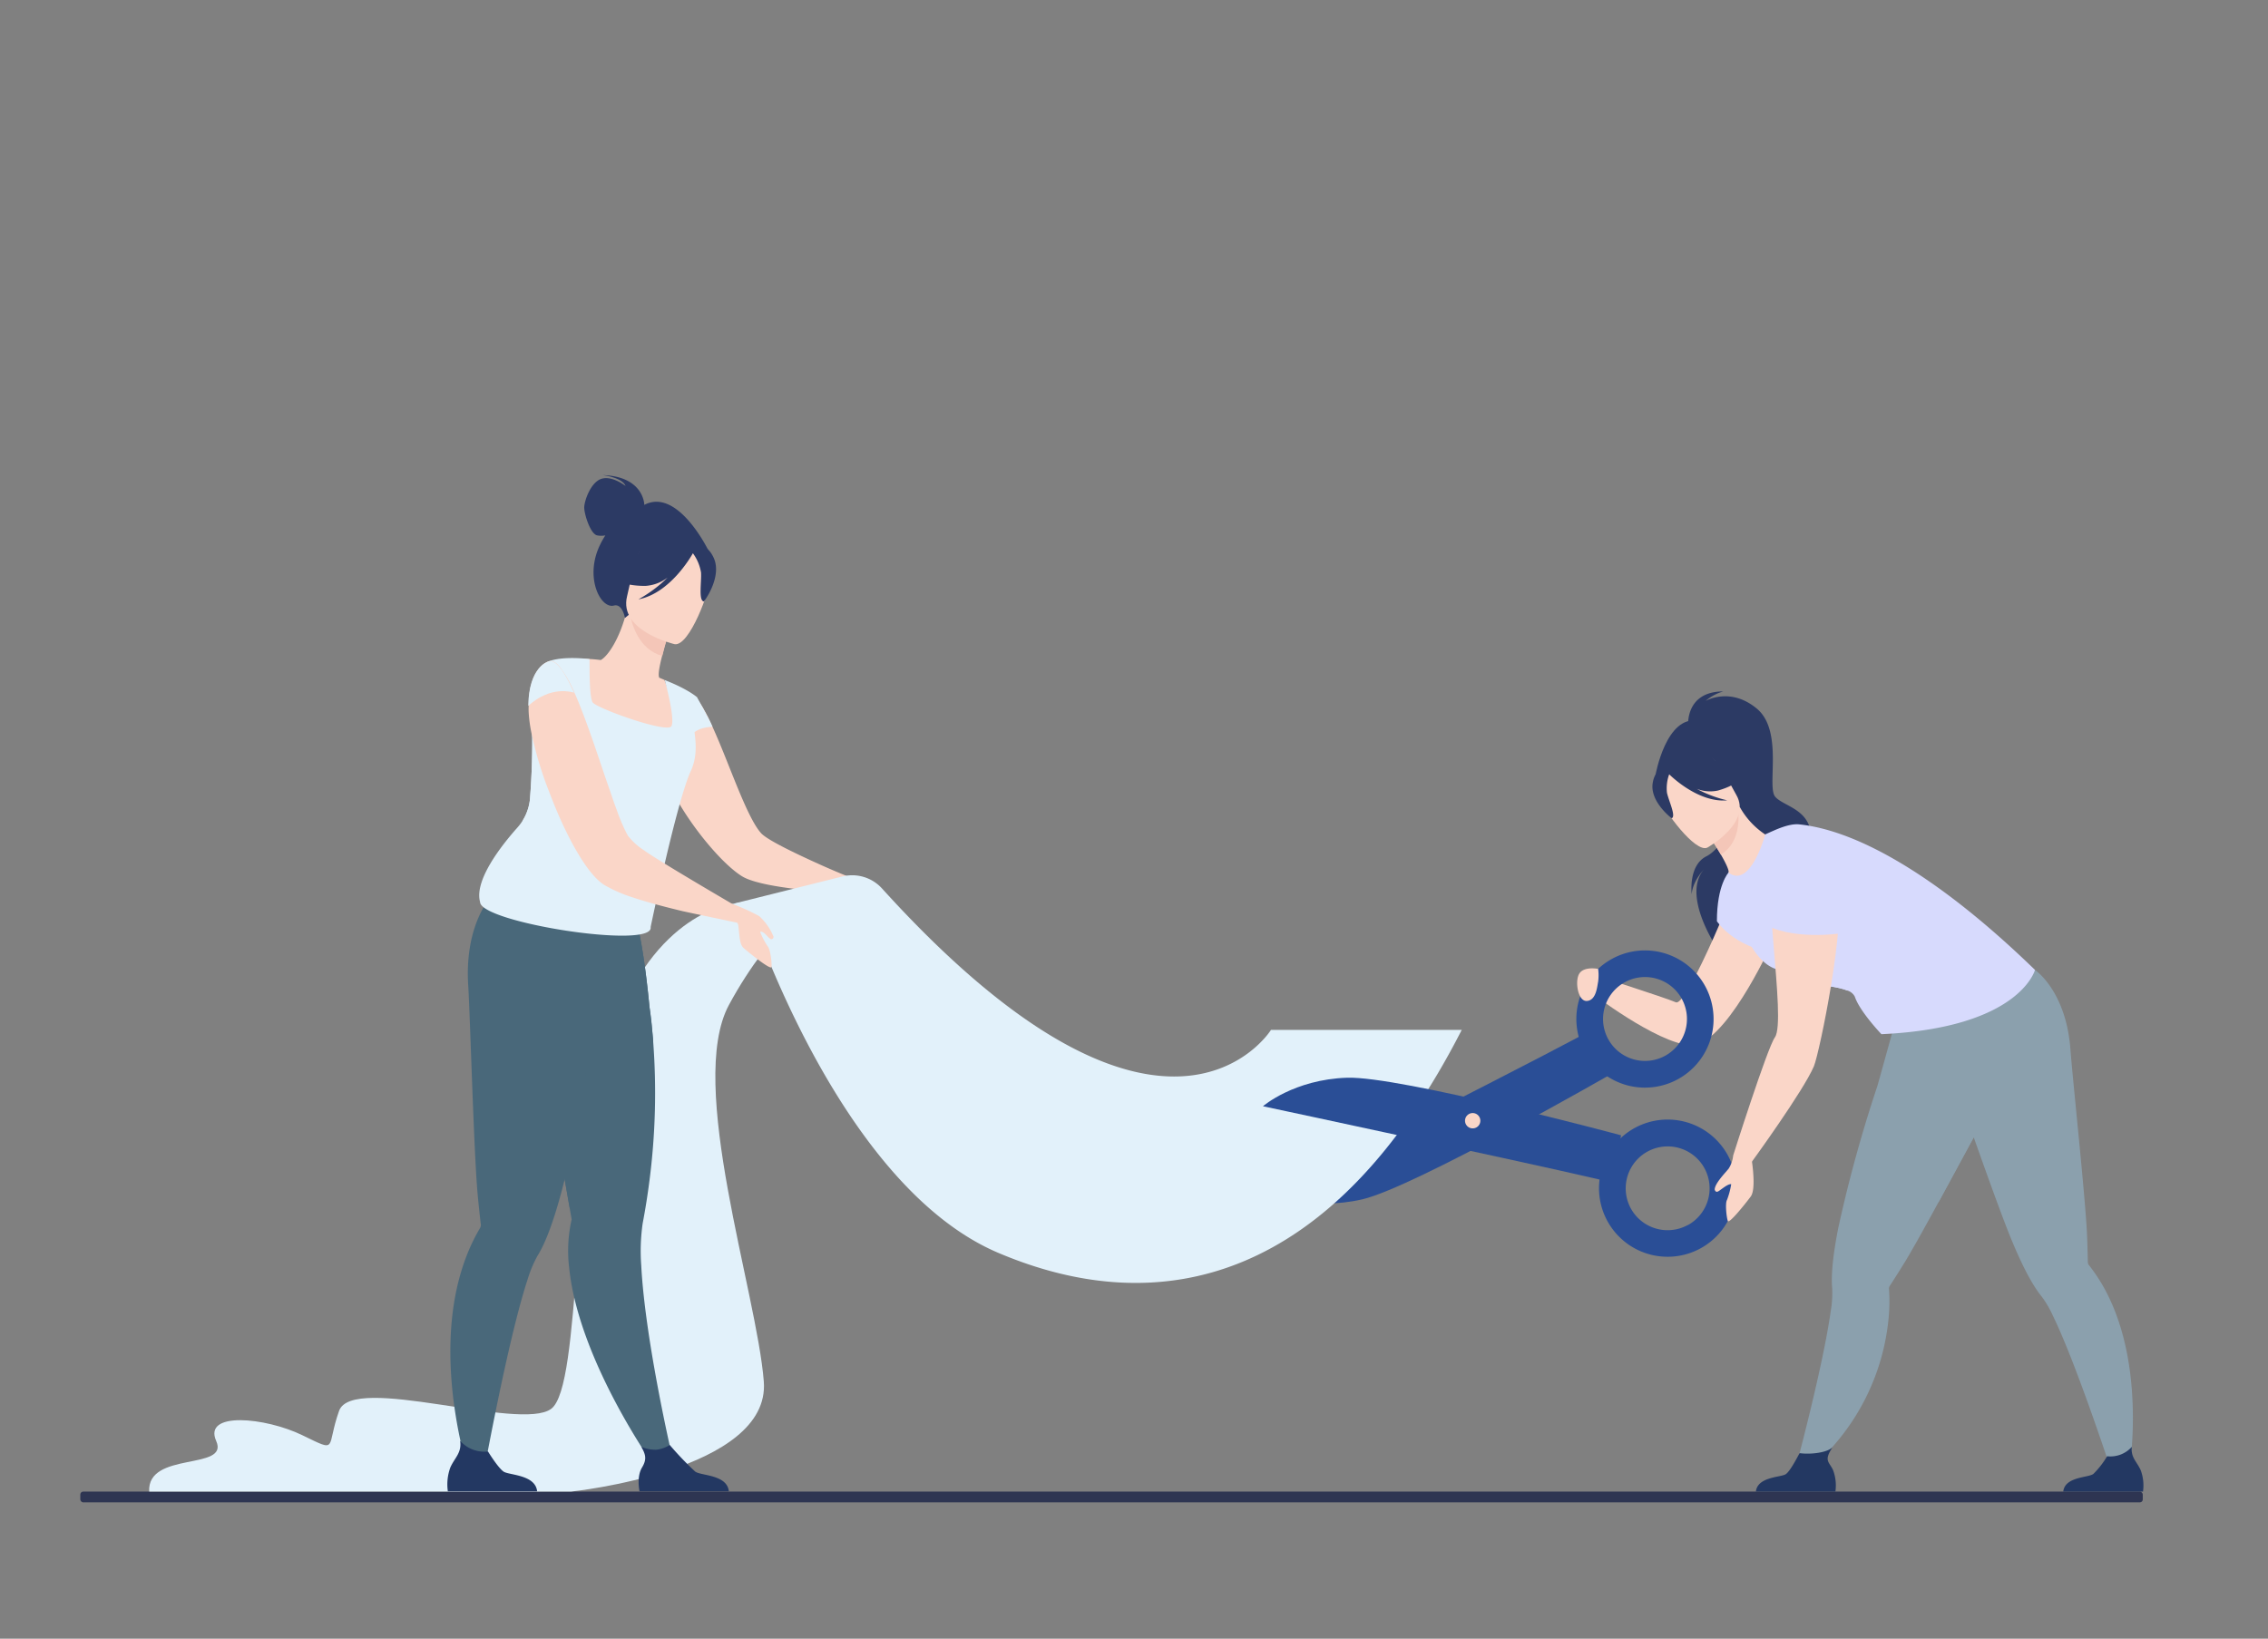 <svg id="_ëîé_1" data-name="‘ëîé_1" xmlns="http://www.w3.org/2000/svg" viewBox="0 0 512 370"><rect x="0" y="0" width="512" height="370" fill="#808080" stroke="none"/><defs><style>.cls-1{fill:#2e3552;}.cls-2{fill:#e2f1fa;}.cls-3{fill:#49687a;}.cls-4{fill:#fad6c8;}.cls-5{fill:#2c3a64;}.cls-6{fill:#f4c6b8;}.cls-7{fill:#233862;}.cls-8{fill:#2a4e96;}.cls-9{fill:#8ba0ad;}.cls-10{fill:#d7dafd;}</style></defs><rect class="cls-1" x="18.13" y="336.79" width="465.6" height="2.43" rx="0.65"/><path class="cls-2" d="M165.35,204.12s-17.69,1.67-27.19,29.39-6.72,79.42-13.74,84.6-44.84-8.05-47.87.45,0,9.52-8.32,5.49-22.44-5.43-19.42,1.32-15.63,2.22-15.13,11.42h95.23s45.09-4.67,43.52-24.85-17.47-67.2-7.89-85,22.09-27,22.09-27Z"/><path class="cls-3" d="M152,330l-4,1.49s-17.38-24.11-19.52-45.32a31.89,31.89,0,0,1,.57-10.84l-.47-2.69c-.14-.8-.31-1.76-.5-2.87-.56-3.24-1.34-7.67-2.23-12.71-2-11.61-4.7-26.45-6.75-37.36l1.07-.35,11.67-3.76,2.41-7.66,8.69-2.29s1.94,3.8,3.68,21.73c.32,2.36.61,5,.83,7.76a154.24,154.24,0,0,1-.83,31.42c-.4,3.12-.9,6.34-1.53,9.64a43.69,43.69,0,0,0-.33,9.52C145.65,303.06,152,330,152,330Z"/><path class="cls-3" d="M147.46,235.14l-18.87,37.51c-.14-.8-.31-1.76-.5-2.87-.56-3.24-1.34-7.67-2.23-12.71-2-11.61-4.7-26.45-6.75-37.36l1.07-.35,11.67-3.76,2.41-7.66,8.69-2.29s1.94,3.8,3.68,21.73C147,229.74,147.24,232.33,147.46,235.14Z"/><path class="cls-3" d="M139.16,210.47l-.44-3.75c-7.32,1.95-26.87-5.43-26.87-5.43s-7.08,6.23-6.15,21.17c.45,7.29,1.28,38.26,2.15,47.43.31,3.32.59,5.69.7,6.63h0a1.37,1.37,0,0,1-.21.81,42.21,42.21,0,0,0-3.2,6.73c-8.51,22.66,1.31,50.58,1.31,50.58l2.55-1s5.58-31.06,10.12-44.79a27.32,27.32,0,0,1,2.19-5.25c2-3.18,3.8-8.39,5.46-14.57,3.14-11.71,5.67-26.93,7.36-38.68C134.36,230.34,139.16,210.47,139.16,210.47Z"/><path class="cls-4" d="M191.68,198l-.54,3.67s-.25,0-.67,0c-1.33-.09-4.57-.27-8.24-.66-5.51-.55-12-1.52-14.66-3.12-4-2.42-10.48-9.84-14.71-17.26a4.44,4.44,0,0,1-.31-.55c-2.21-3.94-3.75-7.84-3.87-11a15.52,15.52,0,0,1,.51-5,12.68,12.68,0,0,1,2.24-4.48,2.29,2.29,0,0,1,.43-.52,10.53,10.53,0,0,1,2.87-2.45c.73-.3,1.52.06,2.33.94v0a13.7,13.7,0,0,1,2.09,3.09s.07.06.07.09c.15.27.3.57.48.91a.75.75,0,0,1,.12.21c.33.7.67,1.42,1,2.18,3.73,8.12,7.69,20.41,11,24.08,1.43,1.57,7.94,4.66,13.12,7C188.65,196.81,191.68,198,191.68,198Z"/><path class="cls-4" d="M153.13,165a22.78,22.78,0,0,1-8.42,2c-12.58.68-15.44-10.34-16-17.66a10.53,10.53,0,0,1,4.32-.55c.89.05,1.82.14,2.59.24,1.54-.81,4.3-4.71,5.9-11.24l.54.25,9.08,4.27s-1,2.95-1.67,5.78c-.56,2.21-1,4.35-.63,4.94.72.29,1.15.48,1.15.48h0A61.73,61.73,0,0,1,153.13,165Z"/><path class="cls-2" d="M156.28,173.29c-.09.26-.2.5-.31.75-3.19,6.86-9.09,35.29-9.09,35.29.84,5.11-38.4-1-38.5-5.66-1.38-4.93,4.9-12.86,8.45-16.84a11.65,11.65,0,0,0,1.19-1.6,11.26,11.26,0,0,0,1.61-4.69,164.39,164.39,0,0,0,.49-16.53h0c.69-.52,1.36-1,2-1.44a17.64,17.64,0,0,0,2.42-2,3.67,3.67,0,0,0,1.16-2.28,11.26,11.26,0,0,0-.05-1.92c0-.3-.07-.6-.11-.91a25.71,25.71,0,0,0-1.83-6.08c3.38-1.37,9.38-.56,9.38-.56s0,.34,0,.88c0,2.19,0,7.82.7,8.89.88,1.33,17,7.14,17.81,5.34s-1.45-10.07-1.54-10.38h0c5.38,2.11,7.31,3.89,7.31,3.89C154.09,159.52,158.79,166.64,156.28,173.29Z"/><path class="cls-5" d="M145.45,114c0-.55-.44-6.42-9.39-6.73,0,0,4.4.52,5.16,2.46,0,0-3-2.39-5.44-1.62s-3.87,5-3.89,6.45,1.35,5.94,2.89,6.32a4.76,4.76,0,0,0,1.88,0,20.15,20.15,0,0,0-1.2,2.14c-3.57,7.33.11,14.5,3.13,13.71,1.94-.51,2.49,2.8,2.49,2.8l18.84-15.25S153,110,145.45,114Z"/><path class="cls-6" d="M151.18,142.33s-1,2.95-1.67,5.78c-5.31-1.48-6.92-7.06-7.41-10.05Z"/><path class="cls-4" d="M152.3,145.45s-12.69-2.93-10.74-10.81,1.62-13.56,9.81-12,9,4.94,9,7.73S155.65,146,152.3,145.45Z"/><path class="cls-5" d="M161.08,125.87c-1.36-2.85-3-2.7-4-2.19a9.11,9.11,0,0,0-11.82-1,15.48,15.48,0,0,1-7.13,7.66s2,2,7.6,1.95a9.18,9.18,0,0,0,5-1.9,30.32,30.32,0,0,1-6.61,4.94c7.07-1.35,11.82-9.54,12.3-10.41a10.1,10.1,0,0,1,1.84,4.36c.13,2.16-.61,6.36.63,6.52C159,135.79,163.13,130.16,161.08,125.87Z"/><path class="cls-2" d="M157.34,157.41s3,5.34,3.51,6.71c0,0-4-.15-5.56,2.89C155.29,167,154.9,158.13,157.34,157.41Z"/><path class="cls-2" d="M136.32,199.78c-7.74-.09-14.3-8.12-18.3-14.55a11.26,11.26,0,0,0,1.61-4.69,164.39,164.39,0,0,0,.49-16.53h0c.69-.52,1.36-1,2-1.44a17.64,17.64,0,0,0,2.42-2C130.86,171.28,146.81,199.89,136.32,199.78Z"/><path class="cls-7" d="M121.26,336.73H101.1a11.1,11.1,0,0,1,.57-5.4c1-2.24,2.59-3.26,2.21-6a7.26,7.26,0,0,0,6.28,2.4c.36.58,2.31,3.68,3.5,4.53S120.85,332.91,121.26,336.73Z"/><path class="cls-7" d="M164.54,336.73H144.38s-.75-3.22.57-5.4c1.17-1.94.72-3-.15-4.64a8,8,0,0,0,3.4.64,7.23,7.23,0,0,0,3-1.06,70.58,70.58,0,0,0,5.74,6C158.26,333.25,164.13,332.91,164.54,336.73Z"/><path class="cls-4" d="M167.21,205.21l-.81,3.13s-10.06-2.11-12.27-2.6h0c-3.79-.91-8-2-11.6-3.21a31.69,31.69,0,0,1-6.18-2.75,3.52,3.52,0,0,1-.43-.31c-3.54-2.57-7.75-10.14-11-18.26-.45-1.12-.88-2.24-1.3-3.33a81.31,81.31,0,0,1-3.45-11.51,32,32,0,0,1-.82-5.48,13.48,13.48,0,0,1,0-1.54c.06-8.79,4.42-10,4.42-10l.3-.09c.76-.12,1.55.39,2.36,1.39a27.55,27.55,0,0,1,3.25,5.73c1.72,3.9,3.54,9,5.23,14,.94,2.76,1.85,5.51,2.76,8.06.52,1.54,1,3,1.52,4.33a40.41,40.41,0,0,0,2.54,5.9,14.6,14.6,0,0,0,3.72,3.36C148.58,194.36,167.21,205.21,167.21,205.21Z"/><path class="cls-2" d="M129.58,156.39c-5.83-1.61-10.32,3-10.32,3,.07-8.77,4.44-10,4.44-10C125.45,148.64,127.49,151.68,129.58,156.39Z"/><path class="cls-8" d="M359.48,232.38c.17.48-71.94,37.06-71.94,37.06s8.32,4.06,20,1.36S364,242.35,364,242.35Z"/><path class="cls-2" d="M286.92,232.55S263,271.08,199.14,200.64a9.08,9.08,0,0,0-9-2.73l-24.83,6.21a4.68,4.68,0,0,1,3.29,1,6.42,6.42,0,0,1,1.3,2.3c5.13,14.3,24.31,62.2,55.41,75.44,36.69,15.62,75.59,6.6,104.68-50.32Z"/><path class="cls-9" d="M450.39,248.05l-.18.31c-1.42,2.46-4.66,8.49-8.24,15.08-1.69,3.13-3.46,6.38-5.14,9.45-2.89,5.29-5.52,10-7.06,12.48s-2.71,4.31-3.18,5h0a1.15,1.15,0,0,0-.15.73,38.57,38.57,0,0,1-.1,6.63,50.91,50.91,0,0,1-16.62,32.95l-4.31.64s6.09-22.55,7.88-35.3a23.7,23.7,0,0,0,.33-5.05c-.31-3.33.28-8.2,1.39-13.8a308.68,308.68,0,0,1,8.8-31.93c.2-.63,6.25-22.51,6.25-22.51,5.07,4.44,23.59,6.27,23.59,6.27S456.79,236.66,450.39,248.05Z"/><path class="cls-7" d="M396.39,336.79h17.95a9.83,9.83,0,0,0-.51-4.81c-.9-2-2.18-2.06-.16-5.18-1.14,1.17-4.81,1.66-7.41,1.31-.31.52-2.05,4-3.11,4.74S396.75,333.39,396.39,336.79Z"/><path class="cls-9" d="M450.39,248.05l-.18.31c-1.42,2.46-9.07,16.59-12.64,23.18,4.14-17,1.26-34.08,1.26-34.08Z"/><path class="cls-5" d="M381.1,163.87s-.71-7.75,7.95-7.75a10.28,10.28,0,0,0-4,2.14S390.59,155,396.6,160s2.27,17.46,4.1,19.83,8.94,2.85,8.07,10.52S386.19,207.61,387.59,214c0,0-8.51-12.51-2.43-18.21,0,0-3,2.79-3.26,6.11,0,0-.81-6.48,3.31-8.55,3.65-1.84,6.64-8.55,6.33-9.75S381.1,163.87,381.1,163.87Z"/><path class="cls-4" d="M393.32,196.39s-12.31,31.07-15,29.92-18.29-6.12-18.29-6.12L359,224s14.87,11.47,22.53,12,18-22.06,18-22.06Z"/><path class="cls-8" d="M369.1,254.65a15.49,15.49,0,1,1-6.26,21A15.5,15.5,0,0,1,369.1,254.65Zm11.88,22a9.47,9.47,0,1,0-12.84-3.83A9.47,9.47,0,0,0,381,276.61Z"/><path class="cls-8" d="M356.29,226.46a15.49,15.49,0,1,1,11.44,18.69A15.51,15.51,0,0,1,356.29,226.46Zm5.86,1.41a9.47,9.47,0,1,0,11.42-7A9.47,9.47,0,0,0,362.15,227.87Z"/><path class="cls-5" d="M383.55,162.78c-.11-.47,10.26,4.69,10.78,5.27,4.86,5.39,3.48,12.43.69,12.5-1.78,0-1.43,3-1.43,3l-19.89-8.41S376.1,161.19,383.55,162.78Z"/><path class="cls-10" d="M390.23,197s-2.64,2.74-2.64,11c0,0,3.64,5.76,13.11,7.22C400.7,215.21,392.56,197,390.23,197Z"/><path class="cls-9" d="M436.39,230.37l-.06-3.36c6.69.84,23.07-8,23.07-8s7,4.65,8,17.94c.47,6.49,3.43,33.93,3.76,42.12.11,3,.15,5.09.17,5.94h0a1.16,1.16,0,0,0,.28.69,38.89,38.89,0,0,1,3.63,5.55c10.2,19,4.86,44.8,4.86,44.8l-2.37-.61s-8.63-26.75-14.27-38.32a23.58,23.58,0,0,0-2.55-4.37c-2.12-2.58-4.36-6.95-6.56-12.21C450.13,270.6,436.39,230.37,436.39,230.37Z"/><path class="cls-7" d="M465.78,336.79h18a9.83,9.83,0,0,0-.51-4.81c-.89-2-2.3-2.9-2-5.31a6.46,6.46,0,0,1-5.59,2.14,19.6,19.6,0,0,1-3.11,4C471.37,333.69,466.14,333.39,465.78,336.79Z"/><path class="cls-10" d="M401.91,219.06c2.41.41-.4,2.33,2.92,2.69,4.72.52,9.59.87,12.15,1.89a2.77,2.77,0,0,1,1.75,1.41c1.1,3.33,6,8.46,6,8.46C456,232.09,459.4,219,459.4,219c-20.29-19.71-38.94-31.32-53.18-32.86-2.44-.26-5.52,1.28-7.72,2.26-5,2.22-8.27,8.62-8.27,8.62S392.75,217.5,401.91,219.06Z"/><path class="cls-10" d="M404.83,221.75c4.72.52,9.59.87,12.15,1.89a49.8,49.8,0,0,0-6.32-27.32S405.86,215.85,404.83,221.75Z"/><path class="cls-4" d="M400.76,193.68s11.87-.65,14,6.81-4,37.19-5.27,40.26c-2.38,5.59-14,21.55-14,21.55l-4.26-1.3s7.72-24.37,9.45-26.78C403.4,230.43,397.21,196.92,400.76,193.68Z"/><path class="cls-4" d="M391.25,261a6.67,6.67,0,0,1-1,2.86c-.8,1-3.12,3.34-3.16,4.72,0,0,.11.61.61.5s2.23-1.82,3.12-1.7a17.32,17.32,0,0,1-.95,3.55c-.47.78-.09,4.09.19,4.76s3.74-3.61,5.17-5.53,0-9.68,0-9.68Z"/><path class="cls-10" d="M417.08,210.45c0,.18-11.23,2.06-18.24-1.49,0,0-5.85-18.34,2.51-17.46S414.67,195,414.88,199,417.08,210.45,417.08,210.45Z"/><path class="cls-4" d="M360.78,218.77s-3.08-.64-4.21,1-.38,6.43,1.7,6.24,2.28-3.22,2.51-4.35A10.85,10.85,0,0,0,360.78,218.77Z"/><path class="cls-4" d="M398.5,188.42s-3.3,12.31-8.27,8.62c.14-.59-.72-2.32-1.74-4.08-1.31-2.24-2.86-4.53-2.86-4.53l6.71-5.89.41-.35A17.74,17.74,0,0,0,398.5,188.42Z"/><path class="cls-6" d="M385.63,188.43s1.55,2.29,2.86,4.53c4.17-2.57,4.18-7.74,3.85-10.42Z"/><path class="cls-4" d="M385.44,191.38s10.14-5.64,6.53-11.9-4.73-11.21-11.36-7.87-6.49,6.45-5.8,8.83S382.71,192.69,385.44,191.38Z"/><path class="cls-5" d="M373.1,176.79c.46-2.78,1.88-3,2.86-2.86a8.11,8.11,0,0,1,9.86-3.78,13.81,13.81,0,0,0,8,4.8s-1.17,2.19-6,3.55a8.28,8.28,0,0,1-4.78-.39,27,27,0,0,0,6.88,2.6c-6.39.58-12.47-5.26-13.1-5.88a9.13,9.13,0,0,0-.5,4.18c.42,1.89,2.09,5.3,1.07,5.74C377.36,184.75,372.4,181,373.1,176.79Z"/><path class="cls-8" d="M364.16,267.15c0-.51-79.05-17.37-79.05-17.37s7-6.06,19-6.44,61.84,13,61.84,13Z"/><path class="cls-4" d="M332.44,251.32a1.73,1.73,0,1,1-1.71,1.75A1.73,1.73,0,0,1,332.44,251.32Z"/><path class="cls-4" d="M165.27,204.07a49.21,49.21,0,0,1,6.12,2.78,12.74,12.74,0,0,1,3.24,4.66s0,.55-.53.55-1.66-2-2.5-1.65a17,17,0,0,0,1.7,3.25c.63.66,1,4,.86,4.69s-4.45-2.71-6.25-4.26c-1-.83-.94-2.85-1.24-5.12-.26-2-5.76-3.15-5.76-3.15Z"/></svg>